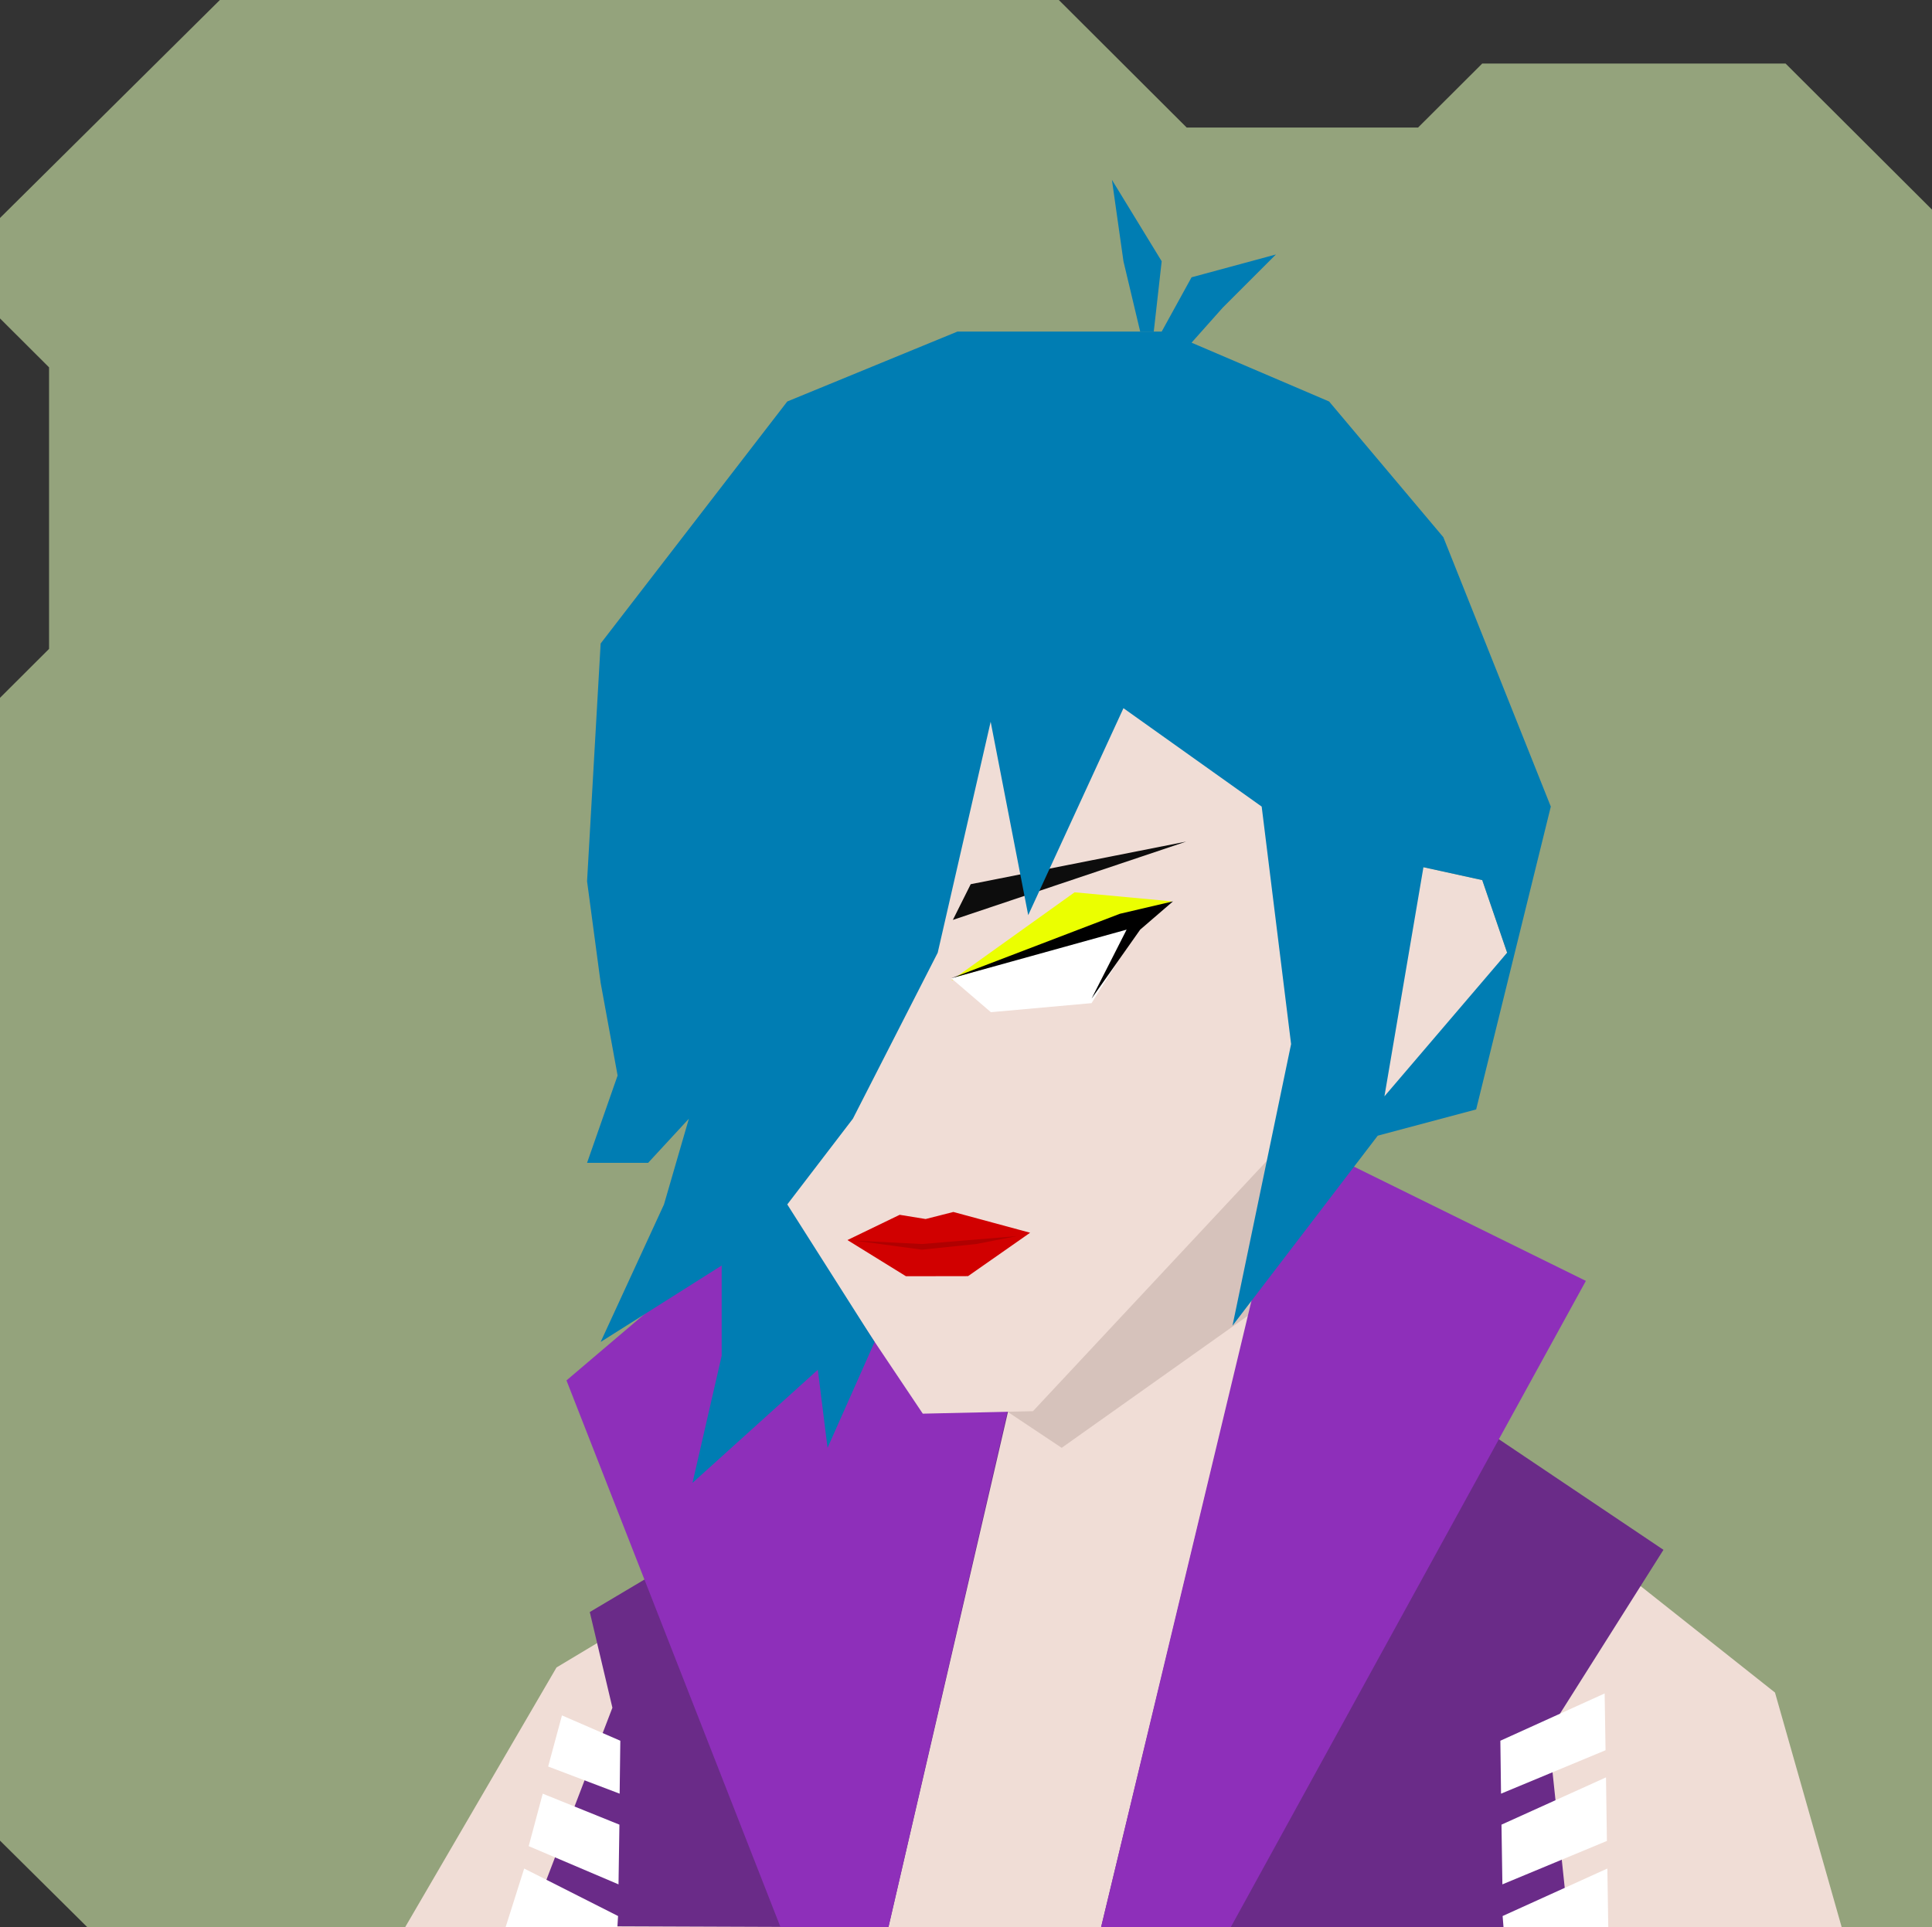 <svg xmlns="http://www.w3.org/2000/svg" width="854" height="852" viewBox="0 0 854 852" fill="none"><rect x="0" y="0" width="854" height="852" fill="#333333" stroke="none"/>    <g id="svgBg"><path d="M97.19 0L0 96.366V140.78L21.683 162.412V286.884L0 308.517V813.759L38.567 852H854V92.669L789.283 28.104H655.177L626.823 56.393H524.558L468.032 0H97.19Z" fill="#94A37C" /></g><g id="svgBody"><path d="M179.1 852L246 737.2L450.8 614.4L429.1 563.5L563.3 412.1L578 584.6L784.6 748.3L814.1 852.1L179.1 852Z" fill="#F0DDD6" /><path d="M445.4 601.6L428.5 560.5L565 412L573 527.5L554 580L469.3 640.1L445.3 624.1L445.4 601.6Z" fill="#D6C2BB" /><path d="M260.7 712.7L270.7 755L233.7 851.5L392.7 852.1L451.3 599.4L260.7 712.7Z" fill="#6A2B88" /><path d="M556 564.7L486.7 852.1H693.5L684.4 765.8L735.3 685.2L556 564.7Z" fill="#6A2B88" /><path d="M344.7 530.1L250.4 610.3L345 852L392.7 852.1L445.3 624.1L474 498L344.7 530.1Z" fill="#8E2FBA" /><path d="M570.7 502.1L486.7 852.1H544L701 566.3L570.7 502.1Z" fill="#8E2FBA" /><path d="M709.3 748.7L663.2 769.6L663.5 793L709.7 773.8L709.3 748.7Z" fill="white" /><path d="M710.5 826.1L664.2 847.1L664.6 852.1L710.9 852L710.5 826.1Z" fill="white" /><path d="M709.9 785.8L663.7 806.7L664.1 833.1L710.3 813.9L709.9 785.8Z" fill="white" /><path d="M248.4 758.4L274.2 769.6L273.9 793L242.3 781L248.4 758.4Z" fill="white" /><path d="M231.7 826.1L273.2 847.1L272.9 852.1L223.5 852L231.7 826.1Z" fill="white" /><path d="M239.9 793L273.8 806.7L273.4 833.1L233.7 816.2L239.9 793Z" fill="white" /></g><g id="svgHead"><path d="M581.3 490.4L456.6 623.9L407.9 625L324.5 500.5V452L303.7 396L299.6 298.6L371.3 199.7L474.6 166.2L597 212.3L635.2 314.7L629.2 383.4L655.2 389.1L666.2 421.2L608.1 493.4L581.3 490.4Z" fill="#F0DDD6" /><path d="M374.59 548.246L397.687 537.08L409.155 538.945L421.418 535.827L455.338 545.007L427.906 564.197L400.461 564.243L374.59 548.246Z" fill="#D10000" /><path d="M407.5 550L378 548.5L407.5 552.5L431.5 550L449.5 546.5L407.5 550Z" fill="#B00000" /><path d="M475 394.5L420.5 433.5L482 411L518 398.5L475 394.5Z" fill="#EBFF00" /><path d="M308.5 411L383 433.5L333 404L308.5 411Z" fill="#EBFF00" /><path d="M420.5 432.5L504.5 408.5L482.5 443.5L438 447.5L420.5 432.5Z" fill="white" /><path d="M321 418.5L383 433.6L371 449.5H331L321 418.5Z" fill="white" /><path d="M421.196 406.7L524.324 372.077L429.082 390.914L421.196 406.7Z" fill="#0D0D0D" /><path d="M376.789 405.018L303.816 381.546L371.6 391.67L376.789 405.018Z" fill="#0D0D0D" /><path d="M498 411L420.5 432.5L495 404L518.5 398.5L504 411L482.5 441.5L498 411Z" fill="black" /><path d="M315.5 421L330 450L325 423.5L383.5 433.5L325 414.5L306.5 410L315.5 421Z" fill="black" /><path d="M544.8 586.1L570.7 461.6L557.7 356.6L496.6 313.1L454.5 404.6L437.9 319.1L414.5 421.2L377 494.6L348 532.5L386.6 593.3L365.8 640.1L361.5 605.6L306.1 655.6L319 599.4V559.5L265.5 593.3L293.5 532.5L304.5 494.6L286.5 514.1H259.5L273 475.5L265.5 434.5L259.5 389.6L265.5 284.5L348 177.5L423.2 146.6L504 146.6H510H513.5L526.7 122.6L564 112.5L540.5 136L526.7 151.5L587.5 177.5L638 237.5L685.5 356.6L652.5 490.5L609 502.1L603.5 494.6L666.2 421.2L655.2 389.1L629.2 383.4L609 502.1L544.8 586.1Z" fill="#007DB3" /><path d="M510 146.6L513.5 115.5L491.5 79.5L496.6 115.5L504 146.6H510Z" fill="#007DB3" /></g></svg>